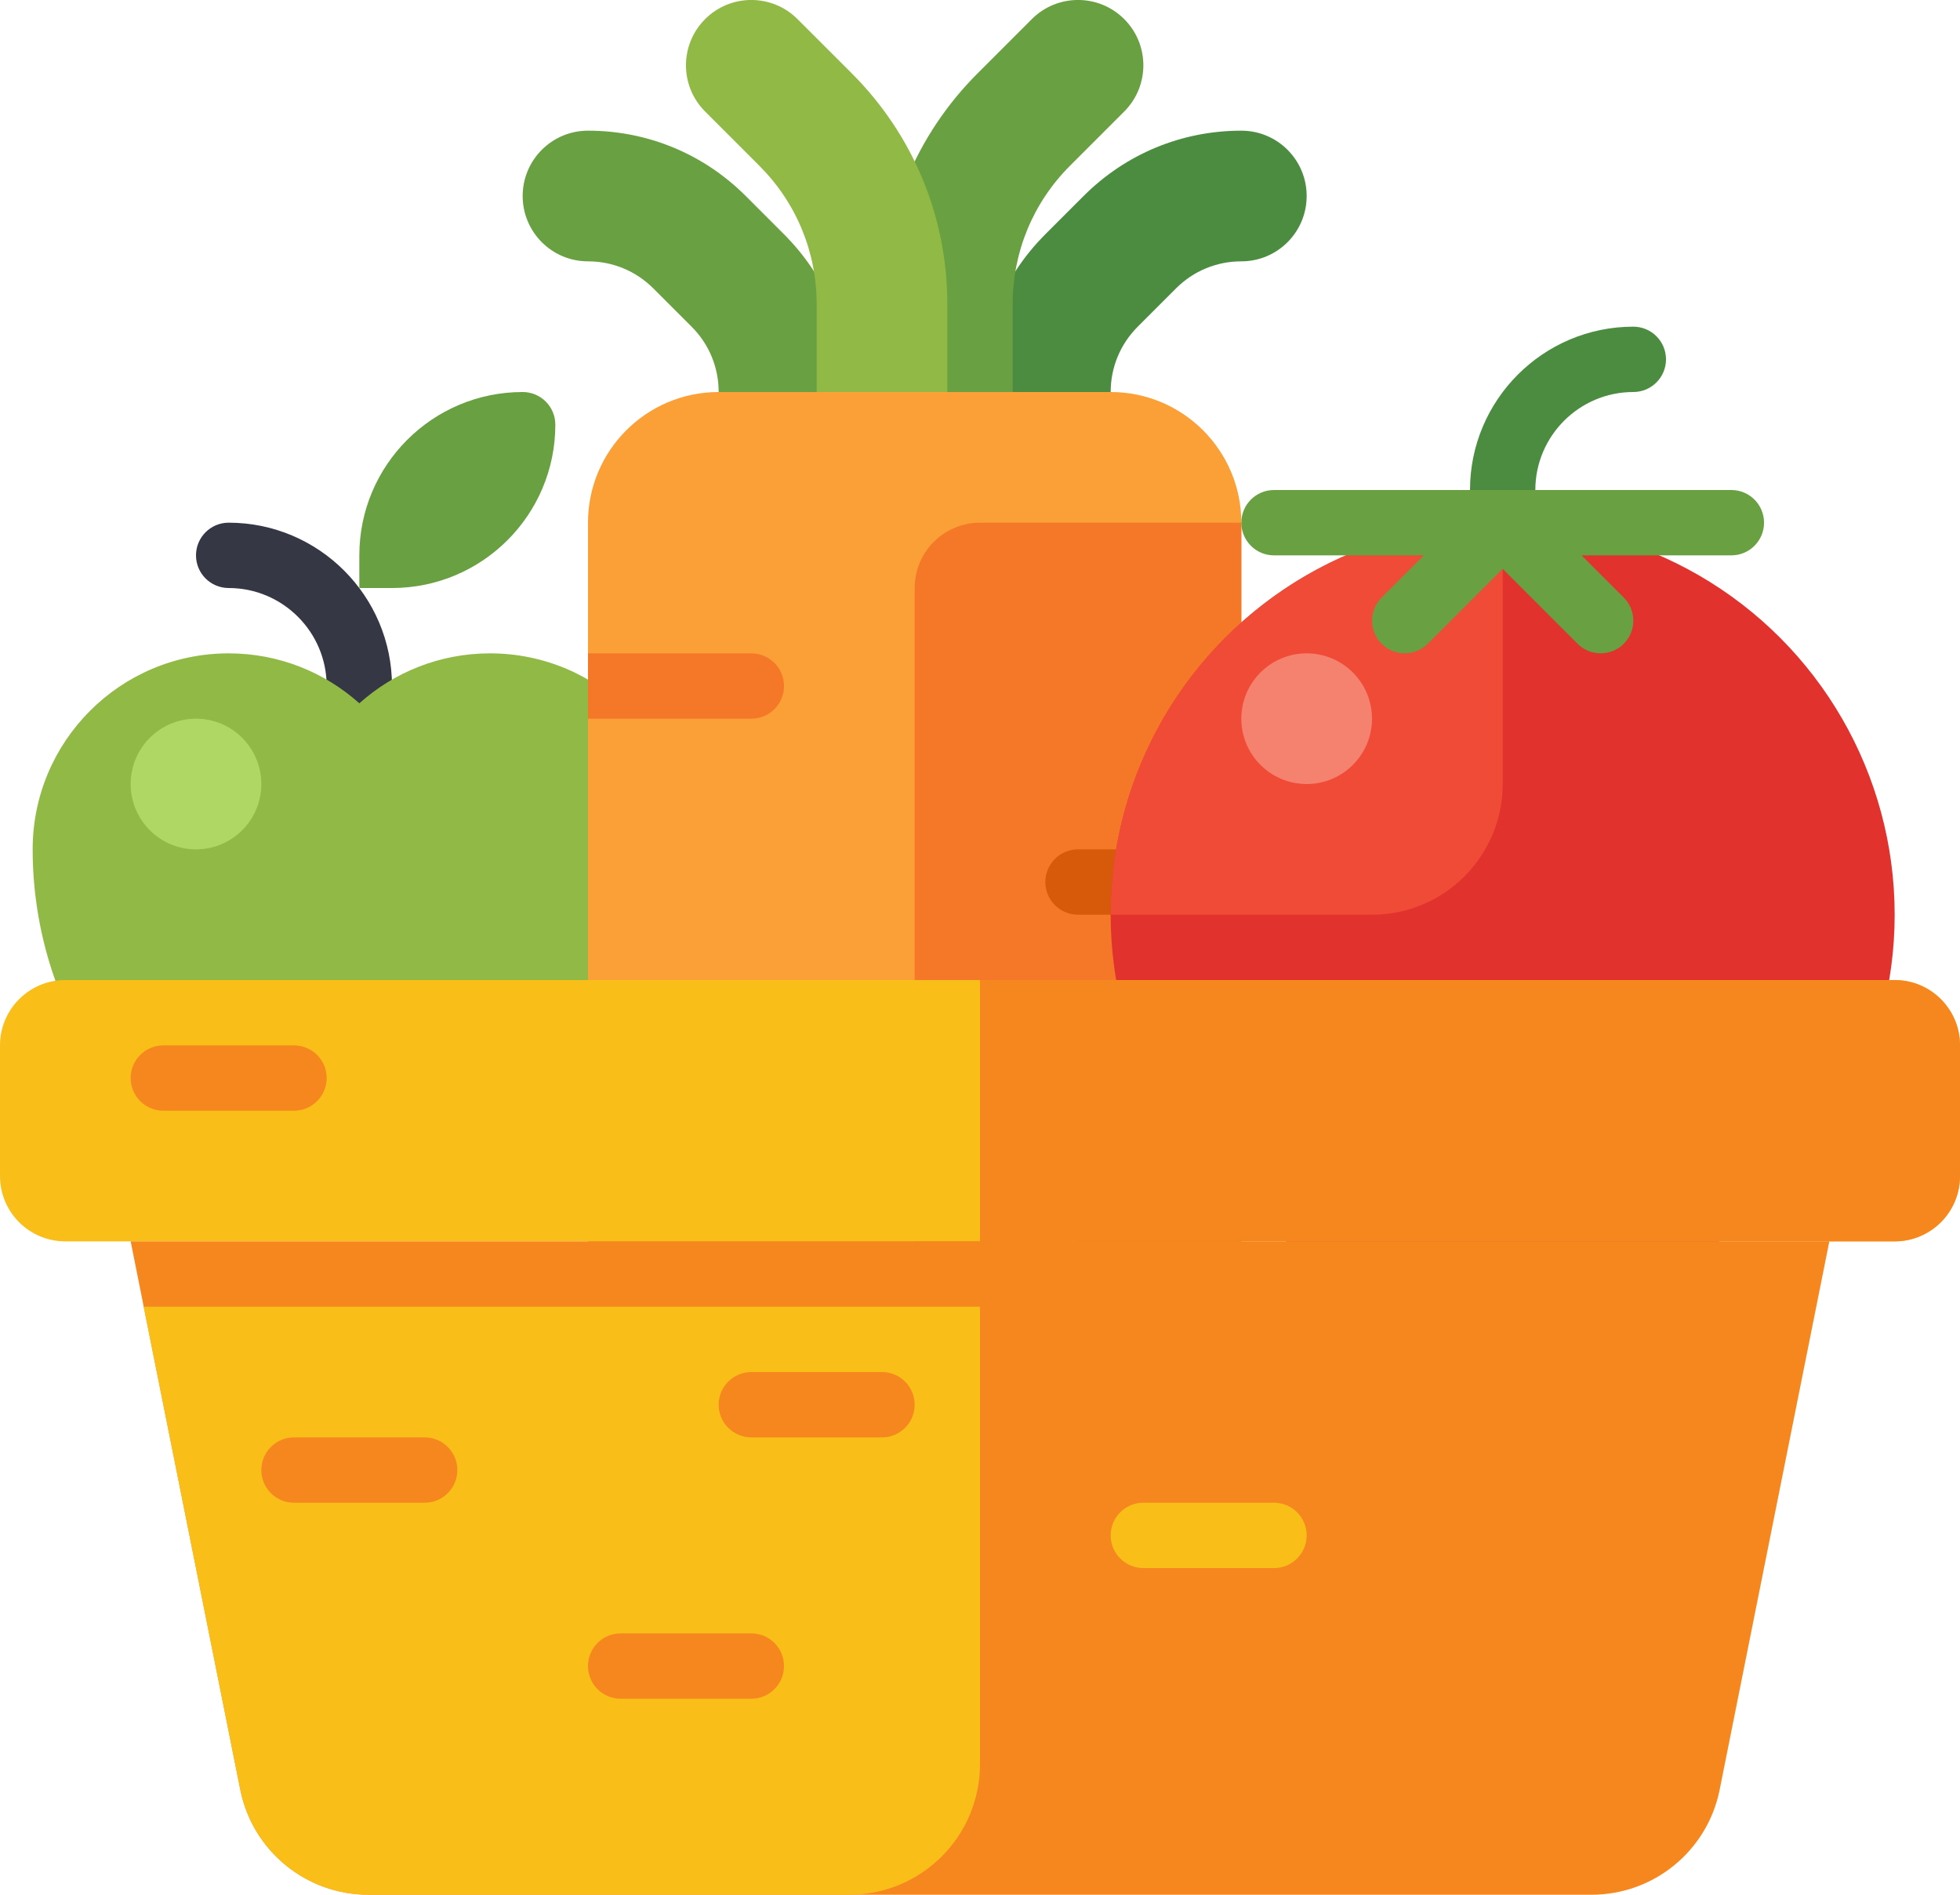 <?xml version="1.0" encoding="UTF-8"?>
<svg id="Layer_1" data-name="Layer 1" xmlns="http://www.w3.org/2000/svg" viewBox="0 0 480 464">
  <defs>
    <style>
      .cls-1 {
        fill: #afd763;
      }

      .cls-1, .cls-2, .cls-3, .cls-4, .cls-5, .cls-6, .cls-7, .cls-8, .cls-9, .cls-10, .cls-11, .cls-12, .cls-13 {
        stroke-width: 0px;
      }

      .cls-2 {
        fill: #353744;
      }

      .cls-3 {
        fill: #d65a0a;
      }

      .cls-4 {
        fill: #f5826e;
      }

      .cls-5 {
        fill: #fabe19;
      }

      .cls-6 {
        fill: #f57828;
      }

      .cls-7 {
        fill: #69a041;
      }

      .cls-8 {
        fill: #e1322d;
      }

      .cls-9 {
        fill: #f5871e;
      }

      .cls-10 {
        fill: #f04b37;
      }

      .cls-11 {
        fill: #faa037;
      }

      .cls-12 {
        fill: #4b8c41;
      }

      .cls-13 {
        fill: #91b945;
      }
    </style>
  </defs>
  <g>
    <path class="cls-2" d="M88,181.33c-4.42,0-8-3.58-8-8v-5.33c0-13.23-10.77-24-24-24-4.42,0-8-3.58-8-8s3.58-8,8-8c22.06,0,40,17.94,40,40v5.33c0,4.42-3.58,8-8,8h0Z"/>
    <path class="cls-13" d="M120,160c-12.3,0-23.51,4.63-32,12.23-8.49-7.6-19.7-12.23-32-12.23-26.51,0-48,21.49-48,48,0,45.33,32,80,56,80h48c24,0,56-34.67,56-80,0-26.51-21.49-48-48-48Z"/>
    <circle class="cls-1" cx="48" cy="192" r="16"/>
    <path class="cls-7" d="M128,96c-22.09,0-40,17.91-40,40v8h8c22.09,0,40-17.91,40-40,0-4.42-3.58-8-8-8Z"/>
  </g>
  <g>
    <path class="cls-12" d="M256,112c-8.84,0-16-7.16-16-16,0-14.59,5.68-28.31,16-38.63l9.37-9.37c10.32-10.32,24.04-16,38.63-16,8.84,0,16,7.16,16,16s-7.16,16-16,16c-6.04,0-11.73,2.35-16,6.63l-9.37,9.37c-4.27,4.27-6.63,9.96-6.63,16,0,8.84-7.16,16-16,16Z"/>
    <path class="cls-7" d="M192,112c-8.84,0-16-7.16-16-16,0-6.04-2.35-11.73-6.63-16l-9.37-9.37c-4.27-4.27-9.96-6.63-16-6.63-8.84,0-16-7.16-16-16s7.16-16,16-16c14.59,0,28.31,5.68,38.63,16l9.37,9.37c10.32,10.32,16,24.04,16,38.63,0,8.84-7.16,16-16,16Z"/>
    <path class="cls-7" d="M232,112c-8.84,0-16-7.16-16-16v-21.49c0-21.37,8.32-41.46,23.43-56.57l13.26-13.26c6.25-6.25,16.38-6.25,22.63,0,6.25,6.25,6.25,16.38,0,22.63l-13.26,13.26c-9.07,9.07-14.06,21.12-14.06,33.94v21.49c0,8.84-7.16,16-16,16h0Z"/>
    <path class="cls-13" d="M216,112c-8.84,0-16-7.16-16-16v-21.49c0-12.82-4.99-24.88-14.06-33.94l-13.26-13.26c-6.25-6.25-6.25-16.38,0-22.63,6.25-6.25,16.38-6.25,22.63,0l13.26,13.25c15.11,15.11,23.43,35.2,23.43,56.57v21.49c0,8.84-7.16,16-16,16Z"/>
    <path class="cls-11" d="M304,368V128c0-17.67-14.33-32-32-32h-96c-17.67,0-32,14.33-32,32v240h160Z"/>
    <path class="cls-6" d="M304,368V128h-64c-8.84,0-16,7.16-16,16v224h80Z"/>
    <path class="cls-6" d="M184,176h-40v-16h40c4.42,0,8,3.58,8,8s-3.58,8-8,8Z"/>
    <path class="cls-6" d="M184,264h-40v-16h40c4.42,0,8,3.58,8,8s-3.58,8-8,8Z"/>
    <path class="cls-6" d="M184,352h-40v-16h40c4.42,0,8,3.58,8,8s-3.58,8-8,8Z"/>
    <path class="cls-3" d="M264,224h40v-16h-40c-4.42,0-8,3.58-8,8s3.58,8,8,8Z"/>
    <path class="cls-3" d="M264,304h40v-16h-40c-4.42,0-8,3.58-8,8s3.58,8,8,8Z"/>
  </g>
  <g>
    <path class="cls-12" d="M368,136c-4.42,0-8-3.58-8-8v-8c0-22.06,17.94-40,40-40,4.42,0,8,3.58,8,8s-3.58,8-8,8c-13.23,0-24,10.77-24,24v8c0,4.42-3.58,8-8,8Z"/>
    <circle class="cls-8" cx="368" cy="224" r="96"/>
    <path class="cls-10" d="M336,224h-64c0-53.02,42.98-96,96-96v64c0,17.67-14.33,32-32,32Z"/>
    <circle class="cls-4" cx="320" cy="176" r="16"/>
    <path class="cls-7" d="M424,120h-112c-4.42,0-8,3.58-8,8s3.58,8,8,8h36.69l-10.34,10.34c-3.12,3.12-3.12,8.19,0,11.31,3.12,3.12,8.19,3.12,11.31,0l18.34-18.34,18.34,18.34c1.56,1.56,3.61,2.34,5.66,2.34s4.1-.78,5.66-2.34c3.12-3.12,3.12-8.19,0-11.31l-10.34-10.34h36.69c4.42,0,8-3.58,8-8s-3.58-8-8-8h0Z"/>
  </g>
  <path class="cls-5" d="M464,304H16c-8.84,0-16-7.16-16-16v-32c0-8.84,7.16-16,16-16h448c8.84,0,16,7.16,16,16v32c0,8.84-7.16,16-16,16Z"/>
  <path class="cls-9" d="M464,240h-224v64h224c8.84,0,16-7.16,16-16v-32c0-8.84-7.16-16-16-16Z"/>
  <path class="cls-9" d="M389.77,464H90.23c-15.25,0-28.39-10.77-31.38-25.72l-26.85-134.28h416l-26.86,134.28c-2.99,14.96-16.12,25.72-31.38,25.72h0Z"/>
  <path class="cls-5" d="M90.23,464h117.77c17.67,0,32-14.33,32-32v-112H35.2l23.65,118.28c2.99,14.96,16.12,25.72,31.38,25.72Z"/>
  <path class="cls-9" d="M72,272h-32c-4.42,0-8-3.58-8-8s3.58-8,8-8h32c4.42,0,8,3.58,8,8s-3.58,8-8,8Z"/>
  <path class="cls-9" d="M104,368h-32c-4.42,0-8-3.58-8-8s3.58-8,8-8h32c4.42,0,8,3.58,8,8s-3.58,8-8,8Z"/>
  <path class="cls-5" d="M312,384h-32c-4.42,0-8-3.58-8-8s3.58-8,8-8h32c4.42,0,8,3.58,8,8s-3.58,8-8,8Z"/>
  <path class="cls-9" d="M184,416h-32c-4.42,0-8-3.58-8-8s3.58-8,8-8h32c4.42,0,8,3.58,8,8s-3.58,8-8,8Z"/>
  <path class="cls-9" d="M216,352h-32c-4.42,0-8-3.58-8-8s3.58-8,8-8h32c4.42,0,8,3.58,8,8s-3.58,8-8,8Z"/>
</svg>
